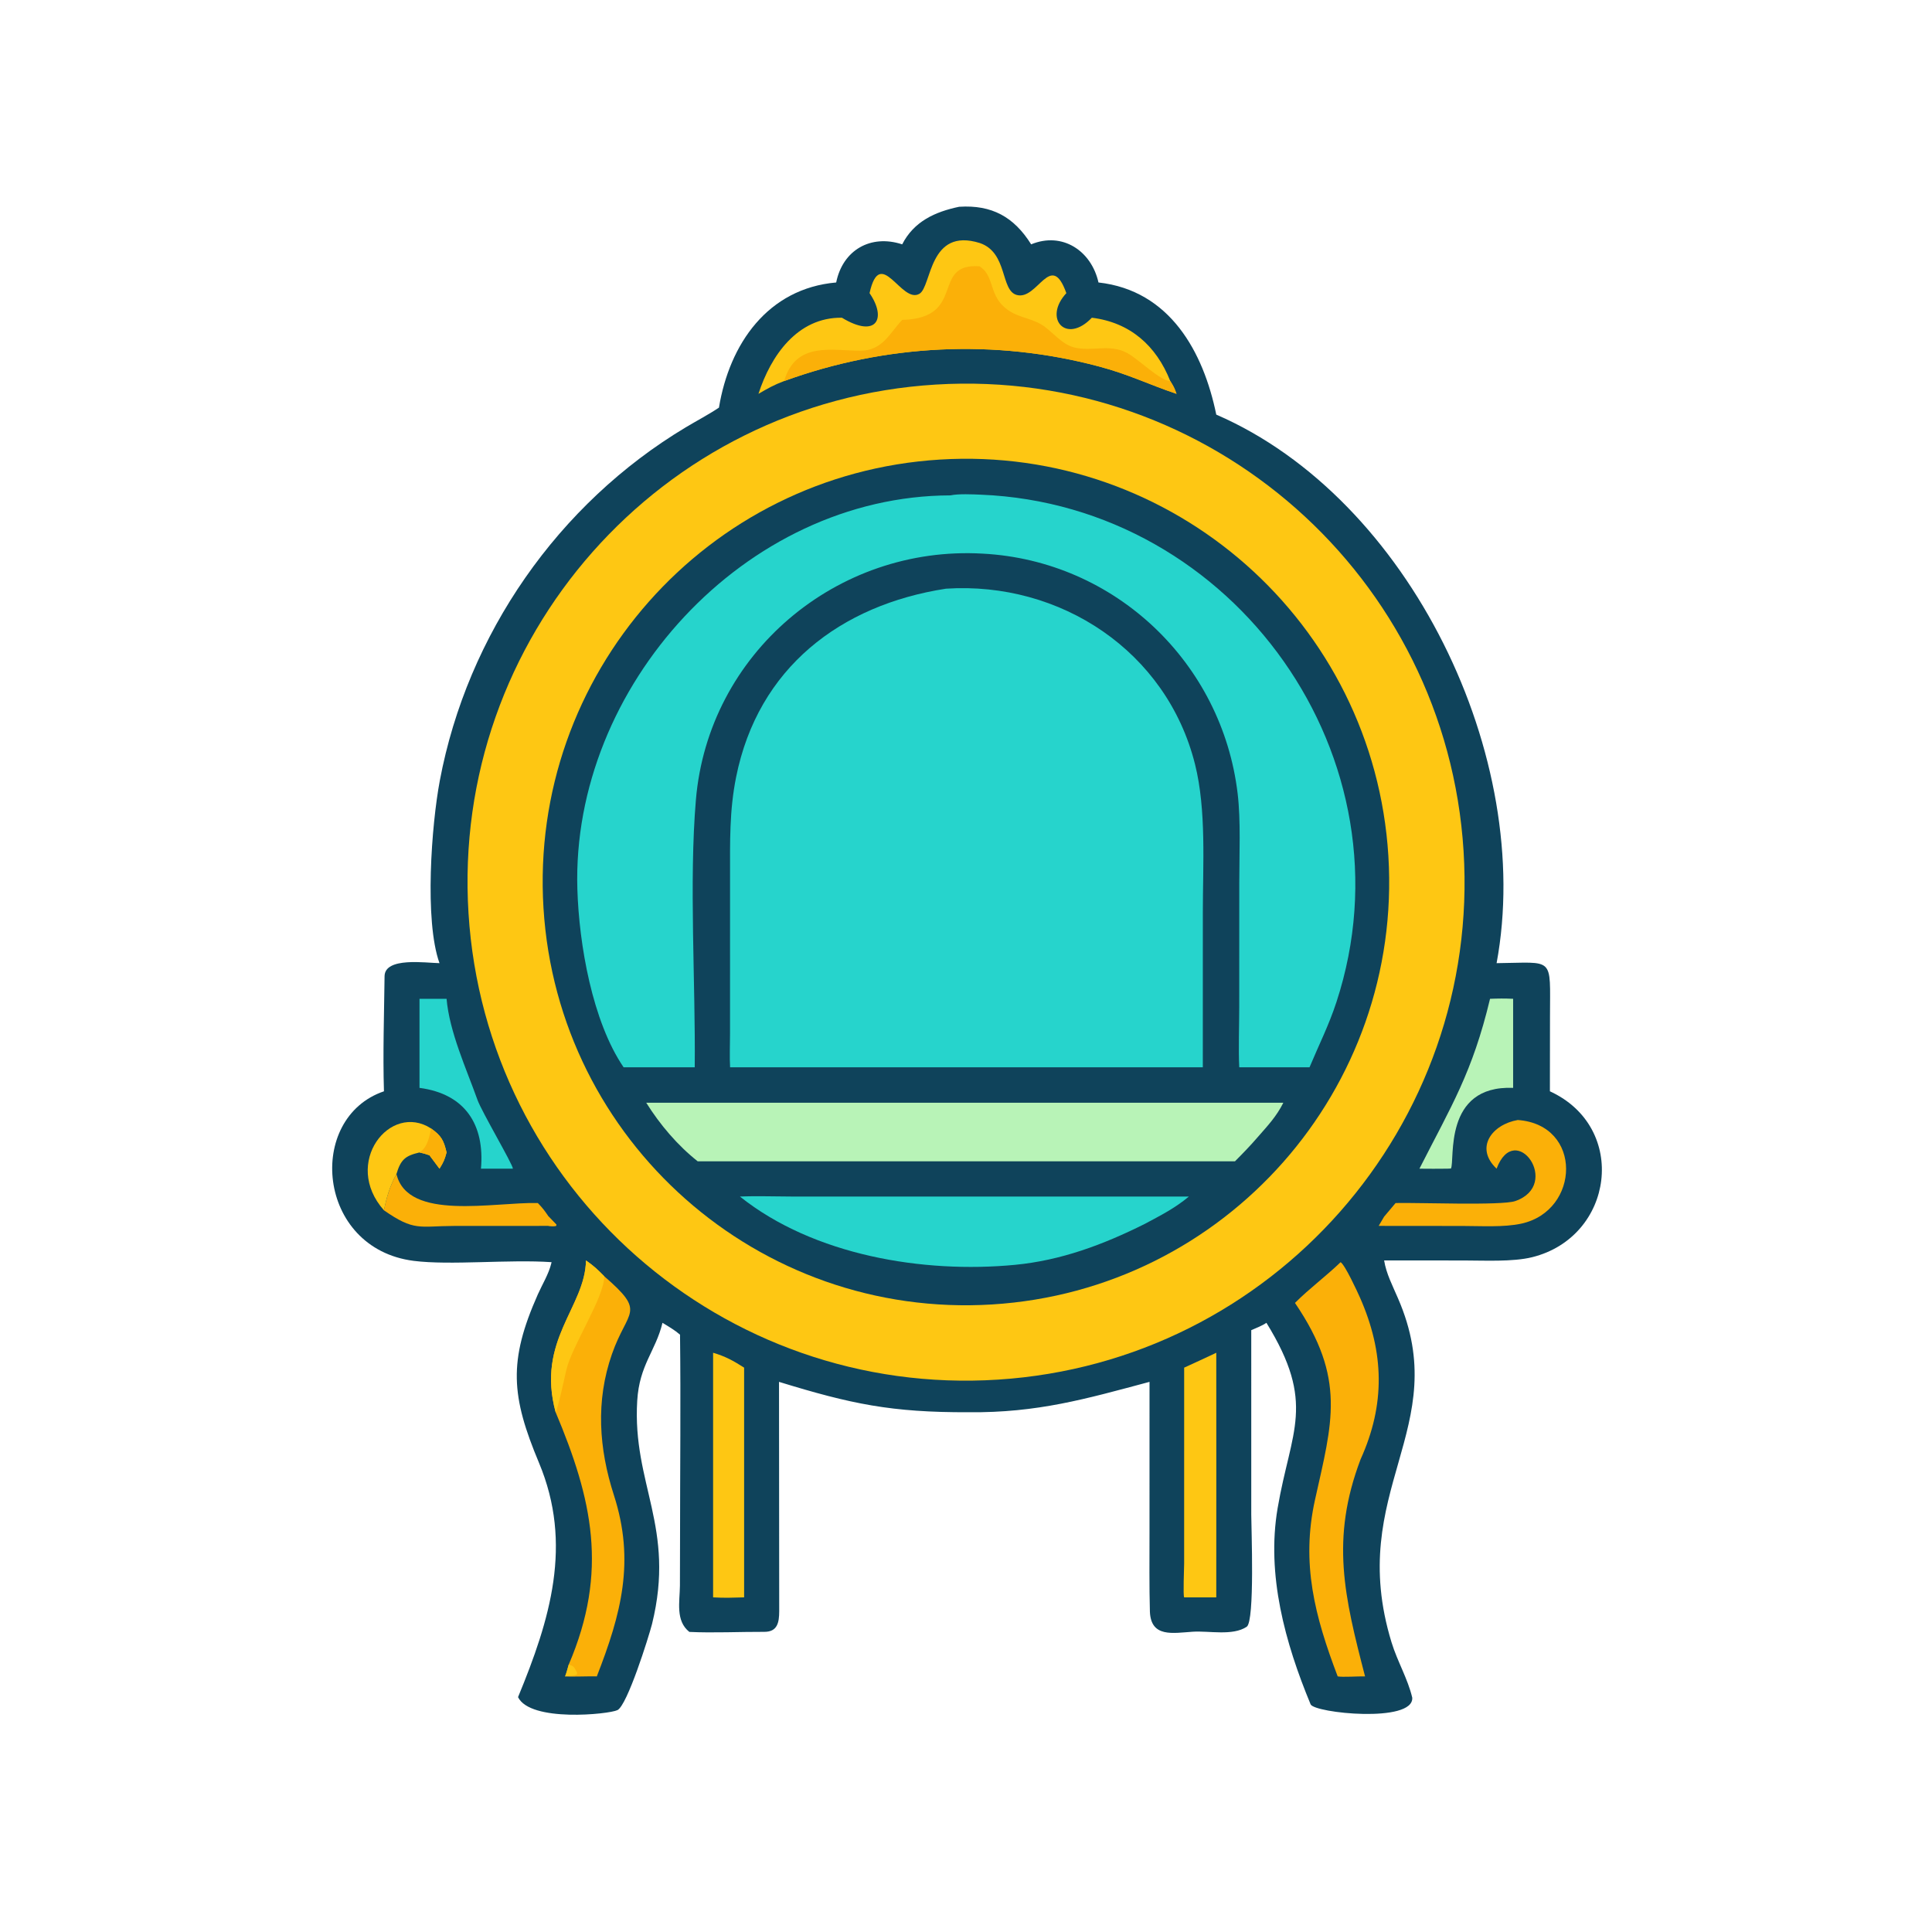 <svg version="1.1" xmlns="http://www.w3.org/2000/svg" style="display: block;" viewBox="0 0 2048 2048" width="512" height="512" preserveAspectRatio="none">
<path transform="translate(0,0)" fill="rgb(15,67,91)" d="M 1016.7 219.19 C 1051.46 216.946 1074.85 229.967 1093.07 259.01 C 1126.25 245.308 1157 266.02 1164.43 299.432 C 1240.18 307.867 1275.64 373.021 1289.3 439.508 C 1494.82 528.563 1626.87 803.711 1586.45 1020.99 C 1648.29 1020.38 1643.09 1013.01 1643.06 1077.55 L 1642.96 1156.82 C 1726.64 1195.25 1710.76 1311.24 1624.11 1332.69 C 1603.48 1337.79 1573.24 1336.16 1551.44 1336.15 L 1467.23 1336.11 C 1469.54 1350.39 1476.23 1362.85 1481.89 1376.17 C 1541.9 1514.1 1425.84 1580.09 1475.09 1740.97 C 1481.32 1761.32 1492.29 1779.44 1497.05 1799.64 C 1498.66 1826.83 1393.16 1815.96 1389.29 1806.64 C 1362.34 1741.68 1342.29 1669.42 1354.33 1598.74 C 1368.42 1516.07 1395.44 1488.13 1342.46 1402.23 C 1338.15 1405.25 1331.36 1407.87 1326.38 1410.04 L 1326.39 1605.78 C 1326.39 1619.11 1330.29 1718.59 1321.57 1724.43 C 1306.75 1734.35 1281.74 1728.58 1264.46 1729.69 C 1243.39 1731.05 1220.15 1736.18 1218.94 1708.56 C 1218.19 1680.93 1218.52 1653.19 1218.52 1625.54 L 1218.54 1464.83 C 1150.93 1482.92 1099.89 1497.75 1026.75 1497.03 C 944.76 1497.3 902.31 1488.32 825.791 1464.83 L 825.993 1708.06 C 825.948 1719.86 824.171 1729.88 810.197 1729.82 C 784.832 1729.71 755.695 1731.11 730.721 1729.89 C 715.873 1718.05 720.586 1698.01 720.75 1680.82 L 720.88 1628.43 C 720.871 1557.78 721.721 1485.25 720.853 1414.78 C 714.786 1409.63 709.044 1406.38 702.265 1402.23 C 694.997 1432.35 677.796 1446.59 675.482 1484.85 C 670.13 1573.34 716.465 1618.8 691.187 1721.51 C 687.659 1735.24 664.927 1807.76 654.523 1812.8 C 645.373 1817.23 562.235 1825.8 549.143 1799.03 C 583.172 1716.67 607.496 1636.98 571.372 1550.7 C 541.781 1480.02 538.629 1442.99 570.133 1372.09 C 574.882 1361.4 581.594 1350.65 584.328 1339.44 L 584.679 1337.96 C 539.975 1334.81 477.432 1341.52 438.496 1336.56 C 335.474 1323.43 324.164 1184.98 407.005 1156.82 C 405.772 1116.77 407.184 1074.92 407.655 1034.83 C 407.897 1014.18 451.631 1020.79 465.877 1020.99 C 449.664 975.791 457.465 874.034 466.206 827.555 C 495.374 672.463 591.664 533.938 727.061 452.904 C 738.509 446.052 750.957 439.569 762.118 432.095 C 773.24 364.567 813.859 305.793 886.396 299.432 C 893.301 265.102 922.909 248.053 956.369 259.01 C 968.79 234.713 991.142 224.553 1016.7 219.19 z"/>
<path transform="translate(0,0)" fill="rgb(254,199,19)" d="M 992.015 407.656 C 1282.95 389.989 1533.25 611.227 1551.45 902.13 C 1569.65 1193.03 1348.87 1443.74 1058 1462.46 C 766.377 1481.24 514.885 1259.76 496.641 968.111 C 478.397 676.459 700.33 425.369 992.015 407.656 z"/>
<path transform="translate(0,0)" fill="rgb(15,67,91)" d="M 996.308 487.169 C 1243.61 471.915 1456.46 660.018 1471.73 907.32 C 1487.01 1154.62 1298.92 1367.49 1051.62 1382.78 C 804.291 1398.07 591.4 1209.96 576.126 962.63 C 560.852 715.302 748.979 502.426 996.308 487.169 z"/>
<path transform="translate(0,0)" fill="rgb(38,212,204)" d="M 1002.79 624.022 C 1124.09 616.151 1236.78 690.34 1266.77 810.134 C 1278.93 858.706 1275.06 916.817 1275.06 967.261 L 1275.03 1131.36 L 1041.75 1131.36 L 773.926 1131.36 C 773.314 1122.03 773.842 1105.63 773.858 1095.88 L 773.886 928.996 C 773.895 892.161 773.108 859.624 780.329 823.644 C 803.562 707.889 890.993 641.264 1002.79 624.022 z"/>
<path transform="translate(0,0)" fill="rgb(38,212,204)" d="M 1007.5 525.12 C 1016 523.265 1031.16 524.034 1039.83 524.385 C 1308.95 535.308 1500.84 805.092 1416.7 1062.19 C 1408.59 1086.97 1398.26 1107.19 1388.16 1131.36 L 1313.65 1131.36 C 1312.7 1112.97 1313.63 1086.23 1313.64 1067.16 L 1313.68 935.521 C 1313.68 906.085 1315.39 870.172 1311.96 841.266 C 1295.51 702.545 1182.07 594.32 1041.75 586.878 C 887.066 577.953 750.822 692.616 737.68 847.873 C 730.305 935.009 737.381 1042.25 736.44 1131.36 L 661.038 1131.36 C 627.954 1082.84 613.779 1001.18 612.026 942.396 C 605.636 728.132 789.333 525.595 1007.5 525.12 z"/>
<path transform="translate(0,0)" fill="rgb(184,243,183)" d="M 685.025 1168.93 L 1360.39 1168.93 C 1353.12 1183.53 1343.85 1193.24 1333.22 1205.41 C 1325.66 1214.22 1317.32 1222.81 1309.12 1231.04 L 739.583 1231.04 C 717.962 1213.89 699.677 1192.23 685.025 1168.93 z"/>
<path transform="translate(0,0)" fill="rgb(38,212,204)" d="M 784.371 1268.41 C 800.561 1267.64 821.836 1268.35 838.569 1268.37 L 1260.23 1268.41 C 1245.33 1280.86 1230.32 1288.39 1213.35 1297.47 C 1169.38 1319.45 1124.64 1336.14 1075.71 1340.8 C 978.806 1350.04 862.676 1330.87 784.371 1268.41 z"/>
<path transform="translate(0,0)" fill="rgb(254,199,19)" d="M 921.753 310.738 C 933.235 259.35 955.56 322.806 974.682 311.395 C 987.795 303.569 984.313 240.584 1038.71 257.646 C 1068.52 267.843 1060.32 307.961 1077.85 312.688 C 1100.01 318.659 1113.97 264.712 1130.37 310.738 C 1105.42 337.726 1130.16 365.421 1157.41 336.793 C 1197.98 341.821 1225.67 366.379 1240.54 403.939 C 1244.17 409.769 1244.83 410.938 1247.17 417.498 C 1217.73 407.564 1196.79 396.946 1165.02 388.483 C 1054.46 359.033 938.539 364.897 831.25 403.939 C 820.217 408.069 814.248 411.555 803.989 417.498 C 817.003 377.294 845.138 336.172 892.465 336.793 C 929.103 358.994 940.308 337.729 921.753 310.738 z"/>
<path transform="translate(0,0)" fill="rgb(251,176,8)" d="M 956.369 339.117 C 1025.28 337.287 986.191 278.764 1038.28 282.257 C 1053.51 291.853 1048.64 310.012 1063.05 324.098 C 1076.15 336.896 1090.52 335.882 1104.38 344.29 C 1115.2 350.858 1125.02 365.055 1139.04 368.386 C 1158.12 372.919 1176.36 364.223 1194.81 374.16 C 1206.98 380.715 1229.63 403.681 1240.54 403.939 C 1244.17 409.769 1244.83 410.938 1247.17 417.498 C 1217.73 407.564 1196.79 396.946 1165.02 388.483 C 1054.46 359.033 938.539 364.897 831.25 403.939 C 843.486 361.331 882.662 371.962 912.403 371.756 C 935.402 371.596 943.272 353.101 955.503 340.027 L 956.369 339.117 z"/>
<path transform="translate(0,0)" fill="rgb(251,176,8)" d="M 1421.1 1337.96 C 1425.77 1340.83 1438.83 1369.12 1441.62 1375.45 C 1467.48 1434.03 1468.58 1488.84 1442.25 1547 C 1410.24 1631.54 1425.05 1692.38 1447.02 1777.04 C 1440.1 1776.85 1423.13 1778.05 1418 1777.04 C 1393.85 1713.57 1378.99 1657.36 1393.95 1589.89 C 1412.09 1508.05 1427.48 1461.57 1372.71 1381.15 C 1387.86 1365.96 1405.54 1352.97 1421.1 1337.96 z"/>
<path transform="translate(0,0)" fill="rgb(251,176,8)" d="M 621.156 1336.11 C 629.708 1342.12 633.192 1345.45 640.511 1352.88 C 685.606 1392.01 665.448 1387.52 648.721 1435.32 C 631.275 1485.18 634.847 1535.63 650.765 1584.95 C 673.394 1655.08 658.473 1710.78 632.653 1777.04 C 623.625 1776.79 605.923 1777.59 599.045 1777.04 C 600.455 1773.45 601.756 1768.39 602.859 1764.57 C 645.31 1665.56 627.64 1588.73 588.992 1497.03 C 568.268 1420.46 620.395 1385.94 621.156 1336.11 z"/>
<path transform="translate(0,0)" fill="rgb(254,199,19)" d="M 621.156 1336.11 C 629.708 1342.12 633.192 1345.45 640.511 1352.88 C 640.757 1375.02 606.286 1426.49 600.377 1452.05 C 598.567 1459.88 591.493 1493.03 588.992 1497.03 C 568.268 1420.46 620.395 1385.94 621.156 1336.11 z"/>
<path transform="translate(0,0)" fill="rgb(254,199,19)" d="M 602.859 1764.57 C 608.713 1766.2 608.381 1767.11 611.75 1773.06 L 611.724 1774.84 C 608.692 1776.87 603.154 1776.33 599.045 1777.04 C 600.455 1773.45 601.756 1768.39 602.859 1764.57 z"/>
<path transform="translate(0,0)" fill="rgb(254,199,19)" d="M 1289.3 1433.98 C 1289.45 1434.25 1289.29 1672 1289.3 1693.27 L 1255.26 1693.27 C 1253.99 1691.36 1255.23 1662.46 1255.24 1657.47 L 1255.26 1449.76 C 1266.59 1444.7 1278.04 1439.23 1289.3 1433.98 z"/>
<path transform="translate(0,0)" fill="rgb(254,199,19)" d="M 755.919 1433.98 C 768.987 1437.79 777.447 1442.51 788.795 1449.76 L 788.795 1693.27 C 776.627 1693.61 768.272 1694.01 755.919 1693.27 L 755.919 1433.98 z"/>
<path transform="translate(0,0)" fill="rgb(251,176,8)" d="M 1608.93 1187.25 C 1678 1192.29 1675.08 1283.35 1612.84 1297.07 C 1594.31 1301.16 1569.61 1299.58 1550.38 1299.57 L 1461.46 1299.49 L 1467.23 1289.69 L 1479.39 1275.26 C 1503.03 1274.67 1591.83 1278.17 1606.2 1273.19 C 1656.08 1255.9 1606.21 1186.13 1586.45 1238.85 C 1562.86 1216.52 1581.73 1191.92 1608.93 1187.25 z"/>
<path transform="translate(0,0)" fill="rgb(38,212,204)" d="M 444.692 1058.77 L 473.386 1058.77 C 476.413 1093.91 494.334 1132.84 506.104 1165.81 C 510.634 1178.5 543.822 1234.6 543.685 1238.85 L 509.839 1238.85 C 513.922 1192.21 493.08 1159.56 444.692 1153.19 L 444.692 1058.77 z"/>
<path transform="translate(0,0)" fill="rgb(184,243,183)" d="M 1579.5 1058.77 C 1588.43 1058.42 1595.07 1058.36 1603.98 1058.77 L 1603.98 1153.19 C 1529.22 1150.21 1542.57 1230.39 1538.05 1238.69 L 1534.25 1238.85 C 1524.37 1239.03 1514.54 1238.92 1504.66 1238.85 C 1538.45 1172.34 1560.82 1137.01 1579.5 1058.77 z"/>
<path transform="translate(0,0)" fill="rgb(251,176,8)" d="M 407.005 1282.98 C 410.006 1268.35 413.205 1257.67 420.25 1244.49 C 432.146 1294.77 523.486 1274.09 570.113 1275.26 C 575.5 1280.82 577.21 1283.24 581.619 1289.69 C 584.353 1292.48 587.046 1295.24 589.722 1298.09 L 589.47 1299.45 C 585.91 1299.96 585.084 1299.81 581.619 1299.49 L 480.996 1299.55 C 444.3 1299.7 439.268 1305.48 407.005 1282.98 z"/>
<path transform="translate(0,0)" fill="rgb(251,176,8)" d="M 581.619 1289.69 C 584.353 1292.48 587.046 1295.24 589.722 1298.09 L 589.47 1299.45 C 585.91 1299.96 585.084 1299.81 581.619 1299.49 L 578.756 1297.74 C 576.569 1293.68 576.507 1295.04 577.245 1291.4 L 581.619 1289.69 z"/>
<path transform="translate(0,0)" fill="rgb(254,199,19)" d="M 407.005 1282.98 C 362.48 1232.92 413.464 1168.01 456.985 1196.24 C 467.76 1203.93 470.374 1208.68 473.386 1221.64 C 471.332 1229.25 470.197 1231.89 465.877 1238.85 L 455.226 1224.64 C 451.173 1223.28 448.848 1222.5 444.692 1221.64 C 429.747 1225.11 424.835 1229.08 420.25 1244.49 C 413.205 1257.67 410.006 1268.35 407.005 1282.98 z"/>
<path transform="translate(0,0)" fill="rgb(251,176,8)" d="M 456.985 1196.24 C 467.76 1203.93 470.374 1208.68 473.386 1221.64 C 471.332 1229.25 470.197 1231.89 465.877 1238.85 L 455.226 1224.64 C 451.173 1223.28 448.848 1222.5 444.692 1221.64 C 453.371 1215.83 454.839 1206.04 456.985 1196.24 z"/>
</svg>